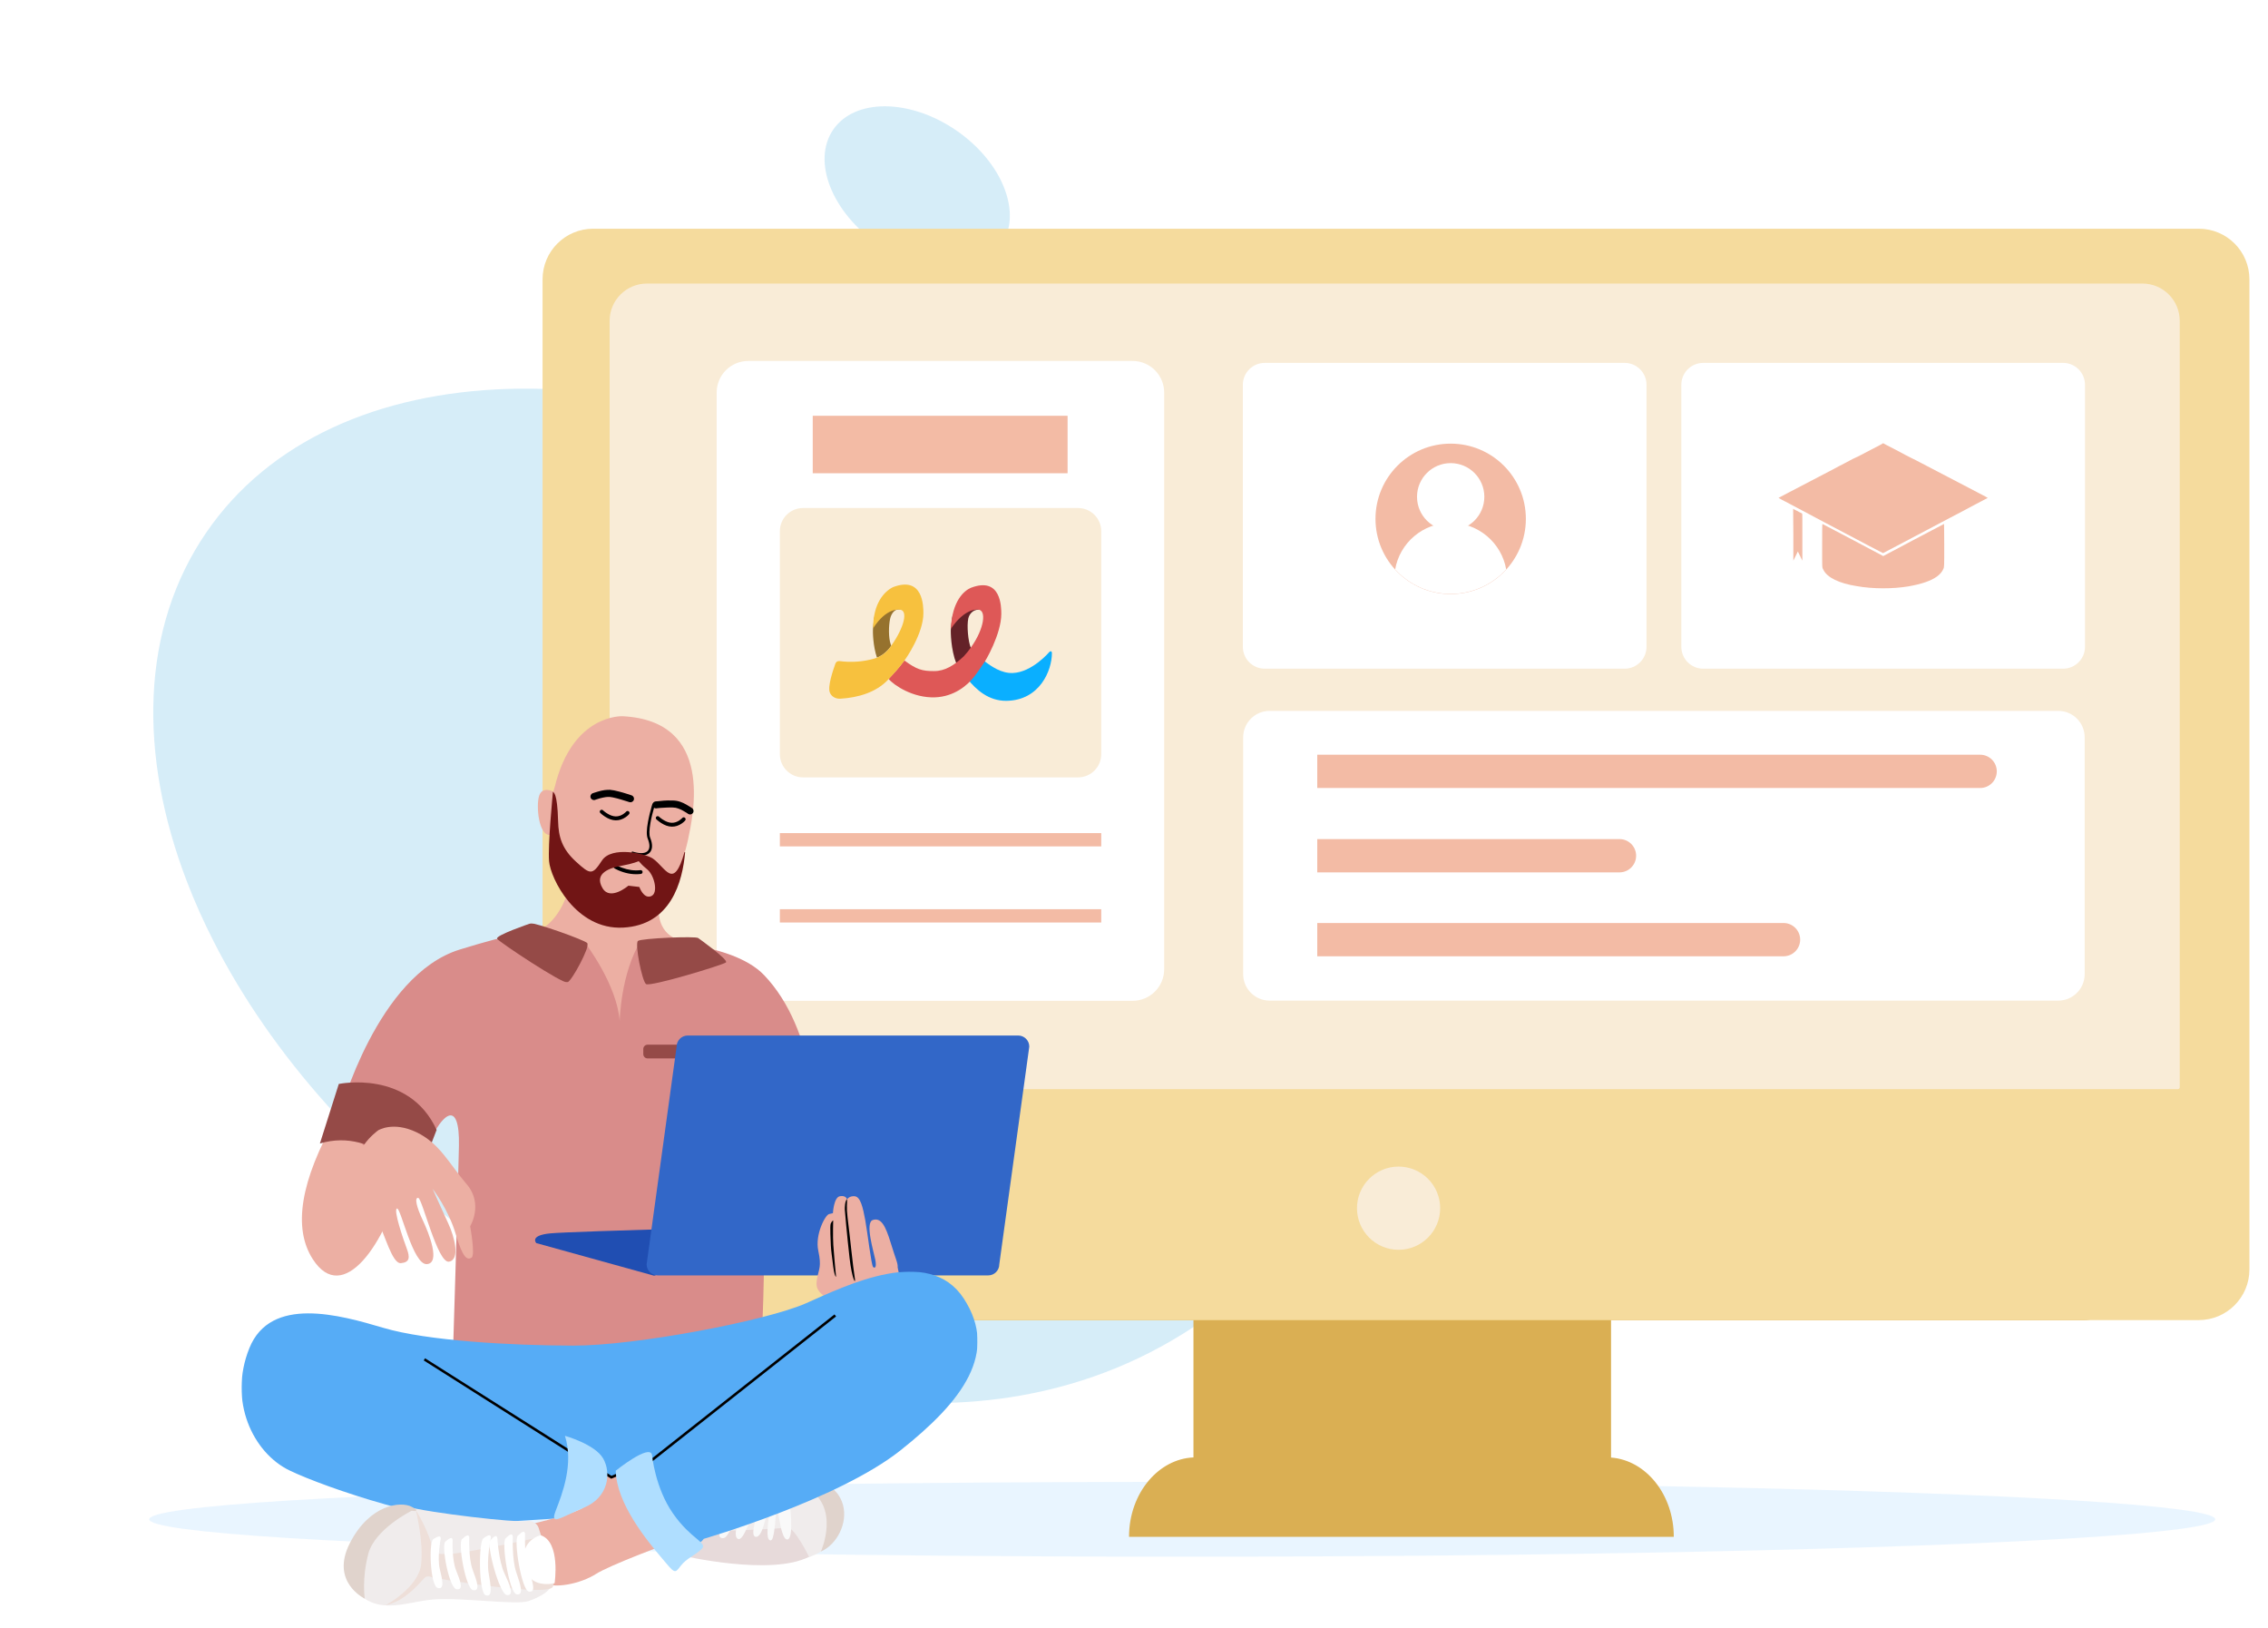 <?xml version="1.0" encoding="utf-8"?>
<!-- Generator: Adobe Illustrator 24.3.0, SVG Export Plug-In . SVG Version: 6.00 Build 0)  -->
<svg version="1.1" id="Camada_1" xmlns="http://www.w3.org/2000/svg" xmlns:xlink="http://www.w3.org/1999/xlink" x="0px" y="0px"
	 viewBox="0 0 3517.2 2523.8" style="enable-background:new 0 0 3517.2 2523.8;" xml:space="preserve">
<style type="text/css">
	.st0{opacity:0.5;}
	.st1{fill-rule:evenodd;clip-rule:evenodd;fill:#ADDBF2;}
	.st2{opacity:0.5;fill-rule:evenodd;clip-rule:evenodd;fill:#D5ECFF;enable-background:new    ;}
	.st3{fill-rule:evenodd;clip-rule:evenodd;fill:#DAAF53;}
	.st4{fill-rule:evenodd;clip-rule:evenodd;fill:#F5DB9D;}
	.st5{fill-rule:evenodd;clip-rule:evenodd;fill:#F9ECD7;}
	.st6{fill-rule:evenodd;clip-rule:evenodd;fill:#FFFFFF;}
	.st7{fill-rule:evenodd;clip-rule:evenodd;fill:#F3BBA5;}
	.st8{fill-rule:evenodd;clip-rule:evenodd;fill:#ECAFA3;}
	.st9{fill-rule:evenodd;clip-rule:evenodd;fill:#D98C8A;}
	.st10{fill-rule:evenodd;clip-rule:evenodd;fill:#FCEBEC;}
	.st11{fill-rule:evenodd;clip-rule:evenodd;fill:#954A47;}
	.st12{filter:url(#Adobe_OpacityMaskFilter);}
	.st13{mask:url(#upper-bodywith-laptop-mask-4_2_);fill-rule:evenodd;clip-rule:evenodd;fill:#954A47;}
	.st14{fill-rule:evenodd;clip-rule:evenodd;fill:#204EB2;}
	.st15{fill-rule:evenodd;clip-rule:evenodd;fill:#3267C8;}
	.st16{fill-rule:evenodd;clip-rule:evenodd;}
	.st17{fill:none;stroke:#000000;stroke-width:3;}
	.st18{fill-rule:evenodd;clip-rule:evenodd;fill:#F0ECEC;}
	.st19{fill-rule:evenodd;clip-rule:evenodd;fill:#E0D3CC;}
	.st20{fill-rule:evenodd;clip-rule:evenodd;fill:#E7DADA;}
	.st21{fill-rule:evenodd;clip-rule:evenodd;fill:#F9F9F9;}
	.st22{filter:url(#Adobe_OpacityMaskFilter_1_);}
	.st23{mask:url(#lower-bodysitting-on-floorlegs-crossed-1-mask-2_2_);fill-rule:evenodd;clip-rule:evenodd;fill:#56ACF6;}
	.st24{fill-rule:evenodd;clip-rule:evenodd;fill:#EEDFD9;}
	.st25{fill-rule:evenodd;clip-rule:evenodd;fill:#AFDEFF;}
	.st26{fill-rule:evenodd;clip-rule:evenodd;fill:#711515;}
	.st27{fill:#F3BBA5;}
	.st28{fill:#0AAFFF;}
	.st29{fill:#642228;}
	.st30{fill:#DE5857;}
	.st31{fill:#96722E;}
	.st32{fill:#F7C13E;}
</style>
<g id="Blobs" transform="translate(1503, 1964) scale(-1, 1) translate(-1503, -1964) translate(380, 664) scale(1 1)" class="st0">
	<g id="Blobs_x2F_6">
		<path id="Shape" class="st1" d="M225.6,151.3C14.3,296.4-166.4,528.6-188,791.4c-10.1,121.4,20.9,234.5,83.2,325.4
			c70.4,102.6,180.7,176.6,317.3,202.1c126.3,23.6,256.6,8.7,382.8-16.7l13.9-2.8c14.2-2.8,29-5.2,42.5-0.5
			c10.2,3.6,18.4,10.8,26.3,18l1.5,1.4c82.6,76.2,173.3,127.4,268.4,157.8l0,0c169.4,54.2,352.8,42.4,528.8-11.9
			c134.9-41.5,265.7-107.9,382.9-188.4c197.1-135.4,346.3-305.9,435.1-480.3l0-0.1c15.5-30.3,29.2-60.9,40.9-91.3
			c76.4-198.1,72.5-394.2-29.8-543c-195-283.8-678.5-295.4-1112.5-39.4C979.6-90.4,567.7-83.8,225.6,151.3z M1143-461.8
			c-71.9,49.4-103.1,129-69.6,177.7c33.5,48.7,118.9,48.2,190.8-1.3c71.9-49.4,103.1-129,69.6-177.7
			C1300.4-511.7,1215-511.2,1143-461.8z"/>
	</g>
</g>
<ellipse id="Floor" class="st2" cx="1833.4" cy="2355.4" rx="1602" ry="58"/>
<path id="Base" class="st3" d="M3281.4,1988.8c0,31.9-21.9,57.8-48.8,57.8h-734.2v213.1c54.3,4.1,97.3,57.6,97.3,122.9h-844.8
	c0-34,11.6-64.8,30.5-87.1c17.9-21.2,42.3-34.8,69.4-36v-212.9h-754.6c-27,0-48.8-25.9-48.8-57.8v-299.2h2231.7
	c1.3,0,2.3,1.2,2.3,2.7V1988.8z"/>
<path id="Monitor" class="st4" d="M3409.9,2046.6h-2490c-43.4,0-78.5-35.1-78.5-78.5v-1535c0-43.4,35.1-78.5,78.5-78.5h2490
	c43.4,0,78.5,35.1,78.5,78.5v1535C3488.4,2011.4,3453.2,2046.6,3409.9,2046.6"/>
<path id="On-Button" class="st5" d="M2233.4,1873.1c0,35.6-28.9,64.5-64.5,64.5s-64.5-28.9-64.5-64.5s28.9-64.5,64.5-64.5
	S2233.4,1837.5,2233.4,1873.1"/>
<path id="Screen" class="st5" d="M945.4,1688.6V497.4c0-31.9,25.9-57.8,57.8-57.8h2319.3c31.9,0,57.8,25.9,57.8,57.8v1188.4
	c0,1.5-1.2,2.7-2.7,2.7H945.4z"/>
<path id="Rectangle-Copy-15" class="st6" d="M3232.9,1143.1v367.2c0,22.6-18.4,41-41,41h-1223c-22.6,0-41-18.4-41-41v-367.2
	c0-22.6,18.4-41,41-41h1223C3214.5,1102.1,3232.9,1120.4,3232.9,1143.1z"/>
<g id="Group" transform="translate(115.385, 68.465)">
	<path id="Rectangle" class="st7" d="M1927.4,1101.6h1028c14.2,0,25.8,11.5,25.8,25.8s-11.5,25.8-25.8,25.8h-1028l0,0V1101.6z"/>
	<path id="Rectangle-Copy" class="st7" d="M1927.4,1232.4h468.7c14.2,0,25.8,11.5,25.8,25.8c0,14.2-11.5,25.8-25.8,25.8h-468.7l0,0
		V1232.4z"/>
	<path id="Rectangle-Copy-2" class="st7" d="M1927.4,1362.5h723.1c14.2,0,25.8,11.5,25.8,25.8c0,14.2-11.5,25.8-25.8,25.8h-723.1
		l0,0V1362.5z"/>
</g>
<path id="Rectangle-Copy-16" class="st6" d="M2553.4,596.6v406.1c0,18.8-15.2,34-34,34h-558c-18.8,0-34-15.2-34-34V596.6
	c0-18.8,15.2-34,34-34h558C2538.2,562.6,2553.4,577.8,2553.4,596.6z"/>
<path id="Rectangle-Copy-16_1_" class="st6" d="M3233.4,596.6v406.1c0,18.8-15.2,34-34,34h-558c-18.8,0-34-15.2-34-34V596.6
	c0-18.8,15.2-34,34-34h558C3218.2,562.6,3233.4,577.8,3233.4,596.6z"/>
<g id="Group-27">
	<path id="Rectangle-Copy-16_2_" class="st6" d="M1805.4,608.6v894c0,27.1-21.9,49-49,49h-596c-27.1,0-49-21.9-49-49v-894
		c0-27.1,21.9-49,49-49h596C1783.4,559.6,1805.4,581.5,1805.4,608.6z"/>
</g>
<path id="Rectangle_1_" class="st5" d="M1245.4,787.6h426.4c19.9,0,36,16.1,36,36v345.6c0,19.9-16.1,36-36,36h-426.4
	c-19.9,0-36-16.1-36-36V823.6C1209.4,803.7,1225.5,787.6,1245.4,787.6z"/>
<rect id="Rectangle_2_" x="1260.4" y="644.6" class="st7" width="395.2" height="89.1"/>
<rect id="Rectangle-Copy-20" x="1209.4" y="1291.6" class="st7" width="498.4" height="20.6"/>
<rect id="Rectangle-Copy-22" x="1209.4" y="1409.6" class="st7" width="498.4" height="20.6"/>
<path id="Neck" class="st8" d="M891.1,1330.4c0,0-3.7,81.2-51,109.8c-43,26,48,176.8,145.9,167.8c53.6-4.9,66.1-151.5,66.1-151.5
	s-43.3-8.4-27.3-74.3L891.1,1330.4z"/>
<path id="Head" class="st8" d="M969.5,1412.9c-63.5-7.7-109.3-49.4-115.7-118.6c-18.4,2.9-22.8-45.1-17.7-60.6
	c5.1-15.5,21.9-6.4,21.9-6.4c0.9-2.4,1.7-5,2.4-7.7c27.7-113.7,105.4-109.2,105.4-109.2c142.7,7.4,109.2,153.1,101.1,191.7
	C1058.8,1340.8,1030.8,1420.3,969.5,1412.9z"/>
<path id="Path" class="st8" d="M521.3,1732.7c-55.4,97.9-67.4,171.1-36.2,219.5c46.9,72.7,113.3-23.4,140.7-130.7
	c18.2-71.5,46.2-128.6,83.8-171.4L521.3,1732.7z"/>
<g id="Group-3" transform="translate(695, 361)">
	<g id="Clip-2">
	</g>
</g>
<path id="Fill-4" class="st9" d="M713,1472.1c82.9-25.6,108.4-27.1,108.4-27.1l87.5,18.9c0,0,48,63,52.1,119.2
	c0,0,1.4-74,32.9-124.7c0,0,138.7-1.3,191,53.3c82.6,86.2,81,237.6,81,237.6l-136.3,14l55.3-76.9c0,0,3.5,313.4-4.7,394.3
	c-104,114.8-478,25.9-478,25.9s8.1-259.3,9.5-330.3s-24.9-61.4-61,26.6c-29.6,71.9-123.6-77.2-123.6-77.2S584.7,1511.8,713,1472.1z"
	/>
<path id="Fill-6" class="st10" d="M1136.2,1862.7c0,0,67.3-24.1,135.7-9.9c0,0-0.9-22.3-0.2-51.8c0.6-24.2,13.8-61.7-34-57.7
	c-55.7,4.7-79.6,5.2-103.8,16.1C1133.9,1759.5,1128.1,1839.6,1136.2,1862.7"/>
<path id="Fill-10" class="st11" d="M496.1,1772.8l29.3-92.3c0,0,108.6-22.7,151.7,71.2l-32.3,83.6
	C644.8,1835.2,584.5,1746.3,496.1,1772.8"/>
<g id="Group-14" transform="translate(338, 0)">
	<g id="Clip-13">
	</g>
	<defs>
		<filter id="Adobe_OpacityMaskFilter" filterUnits="userSpaceOnUse" x="432.7" y="1431.4" width="140.8" height="91.7">
			<feColorMatrix  type="matrix" values="1 0 0 0 0  0 1 0 0 0  0 0 1 0 0  0 0 0 1 0"/>
		</filter>
	</defs>
	<mask maskUnits="userSpaceOnUse" x="432.7" y="1431.4" width="140.8" height="91.7" id="upper-bodywith-laptop-mask-4_2_">
		<g class="st12">
			<polygon id="upper-bodywith-laptop-path-3_2_" class="st6" points="432.7,1431.4 573.5,1431.4 573.5,1523.1 432.7,1523.1 			"/>
		</g>
	</mask>
	<path id="Fill-12" class="st13" d="M484.9,1431.5c0,0-55.4,18.8-52,23.9c3.4,5.1,101.8,70.5,109.1,67.6c7.4-2.9,35-55.3,31.1-60.6
		C569.1,1457.2,489.6,1429.5,484.9,1431.5"/>
</g>
<path id="Fill-15" class="st11" d="M1082.8,1454.3c0,0,47.7,33.9,43,37.8s-117.7,38.3-124,33.5c-6.2-4.9-17.7-63-12.4-66.9
	C994.7,1454.7,1078.8,1451,1082.8,1454.3"/>
<path id="Fill-8" class="st8" d="M562,1828.9c27.3,40,11.1,40.7,23,62.7c11.9,22,23.1,67.9,36.7,66.7c13.6-1.2,14.4-8.7,9-22.9
	c-5.3-14.2-20.9-59.6-15.1-61.8c5.8-2.2,24.7,87.6,46.3,86.2c21.6-1.4,3.5-47.5-6.3-68.1c-9.8-20.6-13.1-35.8-6.9-34.5
	c6.2,1.3,30,101.8,47.6,98.8c17.6-3,8.7-38.3-1.1-59.2c-9.7-20.8-24.3-53.7-24.3-53.7s24.7,32,35.9,70.3
	c11.2,38.2,18.1,40.2,24.4,36.5c6.3-3.7-2.1-48.7-2.1-48.7s21.1-34.5-5.4-65.3c-26.5-30.8-41.4-63.2-77.9-80.6
	c-36.6-17.4-59.3-2.9-59.3-2.9S534.7,1788.9,562,1828.9z"/>
<path id="Fill-17" class="st11" d="M1095.1,1640.9h-90.8c-3.7,0-6.7-3-6.7-6.7v-7.9c0-3.7,3-6.7,6.7-6.7h90.8c3.7,0,6.7,3,6.7,6.7
	v7.9C1101.8,1637.9,1098.8,1640.9,1095.1,1640.9"/>
<path id="Fill-20" class="st14" d="M1014.4,1977.8l-182.7-50.6c0,0-11.4-12,22.1-15.1c33.4-3.2,382.9-12.5,382.9-12.5L1014.4,1977.8
	z"/>
<path id="Fill-22" class="st15" d="M1532.5,1977.3H1020c-9.5,0-17.2-7.7-17.2-17.2l46.5-337.5c0-9.5,7.7-17.2,17.2-17.2H1579
	c9.5,0,17.2,7.7,17.2,17.2l-46.5,337.5C1549.7,1969.6,1542,1977.3,1532.5,1977.3"/>
<path id="Fill-12_1_" class="st8" d="M1411.2,1977.3c0,0-2.9,5.8-6.8,12c-4,6.2-6.2,2.6-13.3,15.7c-7.1,13.1-27.3,39.2-77,21.2
	c-49.7-18-49.6-29.4-46.9-44.3c2.7-15,7.1-18,1.8-42.8c-5.4-24.8,10.7-55.5,16.7-56.9l6-1.4c0,0,1.2-24.8,11-26.3
	c9.8-1.6,10.9,5.1,10.9,5.1s3-5.8,11.9-5c9,0.9,12.7,17.5,16.3,36.9c3.6,19.4,9.4,70.6,12.3,72.9c2.9,2.3,5.5,0.4,3.3-11.4
	c-2.2-11.7-16.5-57.5-3.8-61.6c12.7-4.1,19.6,8.8,27.7,35.4c8.1,26.6,11.2,31,10.8,38.2l2.5,12.2
	C1405.6,1977.3,1411.2,1977.3,1411.2,1977.3z"/>
<path id="Fill-14" class="st16" d="M1313.4,1859.2c0,0,0.6-1.7,0,10c-0.2,4.3,0,10.2,1,18.2c3.8,30.2,8.5,77.9,11,92.3
	c2.5,14.4-4.1,4-7.9-29.4c-3.8-33.4-7.4-73.5-7.4-75.4C1310.1,1871.8,1310.2,1862.3,1313.4,1859.2"/>
<path id="Fill-16" class="st16" d="M1292.3,1930.2c0.9,13.1,2.9,34.8,3.1,37.1c0.3,4.1,1.2,12.1,1.2,12.1s-2.8,0.8-5.4-23.6
	c-0.7-6-2.4-17.1-2.7-24.4c-0.2-6.7-1.7-30.7-0.2-34.4c1.5-3.7,3.8-5,3.8-5S1291.4,1917.8,1292.3,1930.2z"/>
<g id="Group-46" transform="translate(69, 357)">
	<path id="Fill-1" class="st8" d="M863.3,1920c0,0,42.8,18.5,47.9,11.3c5.2-7.2-39.1,37.6-39.1,37.6l-31.9-18L863.3,1920z"/>
	<path id="Stroke-3" class="st17" d="M863.3,1920c0,0,42.8,18.5,47.9,11.3c5.2-7.2-39.1,37.6-39.1,37.6l-31.9-18L863.3,1920z"/>
	<path id="Fill-5" class="st18" d="M1205.8,1942.6c0,0,62.8,36.6,12.9,93.7c-50,57.2-226.6,18-226.6,18l-4.6-22.7
		C987.4,2031.7,1165.1,1945.7,1205.8,1942.6"/>
	<path id="Fill-7" class="st19" d="M1205.8,1942.6c0,0,24.7,5.2,32.5,33.5c7.7,28.3-9.3,61.3-34.3,72.4c0,0,31.9-70.7-24.1-99.9
		L1205.8,1942.6z"/>
	<path id="Fill-9" class="st20" d="M1185.6,2056.5c0,0-22.6-45.9-32.9-44.9c-10.3,1-121.8,6.8-133,4.7l-37,14.9l6.5,23.6
		C989.3,2054.8,1126.8,2087,1185.6,2056.5"/>
	<path id="Fill-11" class="st21" d="M1155.3,1969.9c0,0,8.2,59.8-3.6,59.8c-11.8,0-14.9-67-17-43.8c-2.1,23.2-3.6,52.5-11.3,43.8
		c-7.7-8.8,8.2-73.7,1.5-55.6c-6.7,18-10.8,52-21.6,51.5c-10.8-0.5,4.1-35-1.5-36.1c-5.7-1-17,44.8-26.8,39.1
		c-9.8-5.7,8.2-43.3-2.1-29.4c-10.3,13.9-13.4,30.4-22.7,28.3c-9.3-2.1,1-20.1,6.7-28.8c5.7-8.8,92.7-42.2,95.3-38.1
		C1154.8,1964.8,1155.3,1969.9,1155.3,1969.9"/>
	<g id="Group-15" transform="translate(0, 0.784)">
		<g id="Clip-14">
		</g>
		<defs>
			<filter id="Adobe_OpacityMaskFilter_1_" filterUnits="userSpaceOnUse" x="305.6" y="1613.6" width="1141.5" height="422.6">
				<feColorMatrix  type="matrix" values="1 0 0 0 0  0 1 0 0 0  0 0 1 0 0  0 0 0 1 0"/>
			</filter>
		</defs>
		
			<mask maskUnits="userSpaceOnUse" x="305.6" y="1613.6" width="1141.5" height="422.6" id="lower-bodysitting-on-floorlegs-crossed-1-mask-2_2_">
			<g class="st22">
				<polygon id="lower-bodysitting-on-floorlegs-crossed-1-path-1_2_" class="st6" points="1447.2,1613.6 305.6,1613.6 
					305.6,2036.2 1447.2,2036.2 				"/>
			</g>
		</mask>
		<path id="Fill-13" class="st23" d="M1022.4,2027.9c0,0,208.1-60.3,304.9-137c96.8-76.8,153-151.4,98.4-235.4
			c-54.6-84-182.9-20.1-244.7,7.2c-61.8,27.3-264.5,65.9-361.2,65.7c-96.7-0.2-226.5-7.5-294-27.5s-175.1-50.5-208.1,31.4
			c-33,81.9,5.7,162.3,62.3,189.6c56.7,27.3,231.3,86,320.9,80.4l89.6-5.7c0,0,38.6-42.8,28.3-105.1l54.1,39.1
			c0,0,30.9-0.5,42.2-4.6C926.6,1921.7,989.5,2072.7,1022.4,2027.9"/>
	</g>
	<path id="Fill-16_1_" class="st8" d="M967.3,2035.9c0,0-90.7,33.5-112.3,47.4c-21.6,13.9-66.4,25.8-88.1,10.8
		c-21.6-14.9-8.8-89.1-8.8-89.1s72.6-16.5,80.9-27.8c8.2-11.3,74.2-48.9,74.2-48.9L967.3,2035.9z"/>
	<path id="Fill-18" class="st18" d="M766,2010.8c0,0-4.7-12.1-19.1-9.5c-14.4,2.6-148.9-12.4-187.5-23.2
		c-38.6-10.8-120.5,65.9-85,120c35.5,54.1,84,28.3,127.7,24.7c43.8-3.6,128.8,8.8,147.8,2.6c19.1-6.2,38.1-17.5,38.6-30.9
		C789.1,2081.2,766,2010.8,766,2010.8"/>
	<path id="Fill-20_1_" class="st19" d="M569.4,1985.2c0,0-56.9,28-67.2,66.6c-10.3,38.6-5.5,69.6-5.5,69.6s-54-25.4-23.2-85.9
		c30.8-60.4,79.2-65.4,95.9-56.5C586.1,1987.9,569.4,1985.2,569.4,1985.2"/>
	<path id="Fill-22_1_" class="st24" d="M575.7,1983.9c0,0,23.3,37,26.4,63.8c0,0-2.1,5.2,23.7,4.6c25.8-0.5,145.8-26.9,145.8-26.9
		s25.8,61.9,16.5,77.9c-9.3,16-186-14.4-186-14.4s-7.2-4.1-11.8-0.5s-28.6,36.6-61.4,43.3c0,0,51.1-27.3,55.2-63.4
		C588.2,2032.2,575.7,1983.9,575.7,1983.9"/>
	<path id="Fill-24" class="st6" d="M745.3,2021.4c0,0-1.5,35,5.2,54.6c6.7,19.6,12.3,36.6,0.7,34.5c-11.5-2.1-23.9-79.9-17.2-86.6
		C740.7,2017.3,744.8,2015.2,745.3,2021.4"/>
	<path id="Fill-26" class="st6" d="M726.3,2025.6c0,0-1.5,35,5.2,54.6c6.7,19.6,12.3,36.6,0.7,34.5c-11.5-2.1-23.9-79.9-17.2-86.6
		C721.6,2021.4,725.7,2019.4,726.3,2025.6"/>
	<path id="Fill-28" class="st6" d="M658.8,2026.8c0,0-1.5,32,5.2,49.9c6.7,17.9,12.3,33.5,0.7,31.6c-11.5-1.9-23.9-73.1-17.2-79.2
		C654.1,2023,658.3,2021.1,658.8,2026.8"/>
	<path id="Fill-30" class="st6" d="M633,2030.7c0,0-1.5,29.9,5.2,46.6c6.7,16.7,12.3,31.3,0.7,29.5c-11.5-1.8-23.9-68.2-17.2-73.9
		C628.4,2027.2,632.5,2025.4,633,2030.7"/>
	<path id="Fill-32" class="st6" d="M614.5,2028.5c0,0-5.8,29.4-1.5,46.9c4.3,17.5,7.7,32.7-3.5,29.3c-11.2-3.4-14-70.9-6.5-75.6
		C610.4,2024.4,614.8,2023.2,614.5,2028.5"/>
	<path id="Fill-34" class="st6" d="M702.3,2027.8c0,0,2,35,10.7,53.8c8.7,18.8,15.9,35.2,4.2,34.3c-11.7-0.9-31.9-77-26-84.4
		C697.3,2024.2,701.2,2021.7,702.3,2027.8"/>
	<path id="Fill-36" class="st6" d="M692.2,2027.2c0,0-7,34.4-3.4,54.7c3.6,20.4,6.4,38.1-4.6,34.2c-11.1-3.9-11.2-82.6-3.6-88.2
		C688.3,2022.4,692.7,2021,692.2,2027.2"/>
	<path id="Fill-38" class="st6" d="M769.4,2023.1c0,0-32.4,7.1-25.7,46.2c6.7,39.1,47.4,28.1,47.4,28.1S800.8,2033.1,769.4,2023.1"
		/>
	<polygon id="Stroke-40" points="1225.1,1680.8 940.8,1905 879.2,1931 814,1890.4 590.2,1748.8 588.1,1752.1 811.9,1893.8 
		878.9,1935.5 942.8,1908.5 1227.6,1683.9 	"/>
	<path id="Fill-42" class="st25" d="M807.1,1869c0,0,46.4,12.9,59.2,35c12.9,22.2,8.8,60.3-29.4,76.2c-38.1,16-53.6,29.4-43.8,4.1
		S821,1912.7,807.1,1869"/>
	<path id="Fill-44" class="st25" d="M942.1,1898.3c0,0,4.6,51.5,33,91.7c28.3,40.2,53.6,44.3,44.3,54.1c-9.3,9.8-23.7,14.4-33,26.8
		c-9.3,12.4-8.8,11.8-30.4-13.9c-21.6-25.8-69-82.9-70.1-133.9C885.9,1923,938,1881.3,942.1,1898.3"/>
</g>
<g id="Group-124" transform="translate(25, 31)">
	<path id="Stroke-110" d="M992.8,1235.2c1.1-1.1,2.9-1.2,4.1-0.2l0.5,0.5c0.4,0.3,0.8,0.7,1.3,1.1c1.4,1.1,2.9,2.3,4.6,3.3
		c4.6,2.9,9.1,4.6,13.4,4.7c4.3,0.1,8.3-1.3,11.9-3.7c1.2-0.8,2.3-1.7,3.3-2.6l0.3-0.3c0.2-0.2,0.4-0.4,0.6-0.6l0.2-0.2
		c1.1-1.3,2.9-1.5,4.2-0.4c1.3,1.1,1.5,2.9,0.4,4.2l-0.2,0.2c-0.3,0.3-0.7,0.8-1.3,1.4c-1.2,1.1-2.5,2.2-4,3.2
		c-4.5,3.1-9.7,4.9-15.3,4.8c-5.6-0.1-11.1-2.2-16.5-5.7c-1.9-1.2-3.6-2.5-5.2-3.8l-0.5-0.4c-0.7-0.6-1.2-1.1-1.6-1.4
		C991.7,1238.2,991.7,1236.3,992.8,1235.2z"/>
	<path id="Stroke-112" d="M926.9,1311.3c0.8-1.4,2.6-1.8,4-1.1l0.7,0.4l0.5,0.3c0.4,0.2,0.8,0.4,1.2,0.6c1.9,1,4.1,1.9,6.5,2.8
		c9,3.3,18.6,4.9,28.4,3.7c1.6-0.2,3.1,1,3.3,2.6c0.2,1.6-1,3.1-2.6,3.3c-10.8,1.3-21.4-0.4-31.2-4.1c-2.6-1-5-2-7.1-3.1l-0.8-0.4
		c-0.9-0.5-1.5-0.8-1.9-1.1C926.4,1314.5,926,1312.7,926.9,1311.3z"/>
	<path id="Stroke-114" d="M987.1,1214.9l3.8,1.2l-0.4,1.2c-0.3,1-0.6,2.1-1,3.3c-1,3.5-2.1,7.3-3,11.2c-1.1,4.3-2,8.5-2.7,12.5
		l-0.2,1.2c-1.7,10.1-2,17.8-0.4,22l0.1,0.2c8.9,22-3.2,33.1-28.5,25.3l-0.8-0.2l1.2-3.8c22.8,7.3,31.9-0.9,24.3-19.8
		c-2.1-5.2-1.8-14,0.3-25.6c0.7-4.1,1.7-8.3,2.7-12.8c0.9-3.5,1.8-7,2.7-10.2l0.3-1.2c0.2-0.7,0.4-1.4,0.6-2l0.5-1.6L987.1,1214.9z"
		/>
	<path id="Stroke-116" d="M912.7,1193.9c3-0.4,5.9-0.5,8.5-0.4c3.6,0.3,8.5,1.2,14.3,2.8c1.8,0.5,3.6,1,5.5,1.5
		c3.2,0.9,6.4,1.9,9.5,2.9l2,0.7l2,0.7c2.9,1,4.4,4.1,3.4,7c-1,2.8-4,4.3-6.8,3.5l-0.3-0.1l-0.9-0.3c-0.8-0.3-1.8-0.6-2.8-0.9
		c-2.9-1-6-1.9-9.1-2.8c-1.8-0.5-3.6-1-5.3-1.5l-1.1-0.3c-4.7-1.2-8.6-2-11.2-2.2c-1.8-0.1-3.8,0-6.2,0.3c-2.8,0.4-5.9,1.1-9,1.9
		c-1.6,0.4-3.1,0.9-4.5,1.4l-0.7,0.2c-0.4,0.2-0.8,0.3-1.2,0.4l-0.7,0.3c-2.8,1.1-6-0.3-7.1-3.1c-1.1-2.8,0.3-6,3.1-7.1l0.6-0.2
		c0.5-0.2,1.1-0.4,1.8-0.6c1.8-0.6,3.7-1.2,5.8-1.8C905.8,1195.1,909.4,1194.4,912.7,1193.9z"/>
	<path id="Stroke-118" d="M1009.9,1210l1.3,0c5.4-0.1,9.9,0,13.2,0.6c1.8,0.3,3.7,0.8,5.7,1.5c2.9,1,6,2.4,9.1,4.2
		c2,1.1,3.9,2.2,5.7,3.4l0.8,0.5c1.2,0.8,2.1,1.4,2.7,1.8c2.4,1.8,2.9,5.1,1.1,7.5c-1.7,2.3-4.9,2.9-7.3,1.3l-0.7-0.5l-0.6-0.4
		c-0.3-0.2-0.7-0.5-1-0.7c-1.8-1.2-3.7-2.3-5.7-3.4c-2.6-1.4-5.2-2.6-7.5-3.4c-1.4-0.5-2.8-0.9-3.9-1.1c-2.7-0.5-7.1-0.6-12.5-0.4
		c-3.3,0.1-6.8,0.3-10.4,0.6l-1.6,0.1c-1,0.1-2,0.2-2.9,0.3l-2.7,0.3c-2.9,0.3-5.6-1.8-5.9-4.8c-0.3-2.9,1.7-5.5,4.5-5.9l0.8-0.1
		l1.2-0.1l0.3,0c1.7-0.2,3.5-0.3,5.4-0.5C1002.8,1210.3,1006.5,1210.1,1009.9,1210z"/>
	<path id="Stroke-120" d="M905.9,1225.3c1.1-1.1,2.9-1.2,4.1-0.2l0.5,0.5l0.5,0.4c0.2,0.2,0.5,0.4,0.8,0.7c1.4,1.1,2.9,2.3,4.6,3.3
		c4.6,2.9,9.1,4.6,13.4,4.7c4.3,0.1,8.3-1.3,11.9-3.7c1.2-0.8,2.3-1.7,3.3-2.6l0.4-0.4c0.2-0.2,0.4-0.4,0.5-0.5l0.1-0.1
		c1.1-1.3,2.9-1.5,4.2-0.4c1.3,1.1,1.5,2.9,0.4,4.2l-0.2,0.2c-0.3,0.3-0.7,0.8-1.3,1.4c-1.2,1.1-2.5,2.2-4,3.2
		c-4.5,3.1-9.7,4.9-15.3,4.8c-5.6-0.1-11.1-2.2-16.5-5.7c-1.9-1.2-3.6-2.5-5.2-3.8l-0.4-0.4c-0.7-0.6-1.2-1.1-1.6-1.4
		C904.8,1228.4,904.8,1226.5,905.9,1225.3z"/>
	<path id="Stroke-122" d="M888.3,1367.9l2-3.5l0.7,0.4l0.7,0.3c1,0.5,2.1,1.1,3.4,1.7l0.5,0.3c4.2,2.1,8.9,4.1,13.9,6
		c11.4,4.4,22.8,7.4,33.3,8.4c4.8,0.4,9.3,0.5,13.5,0l0.8-0.1l0.5,4c-4.8,0.6-9.9,0.6-15.2,0.1c-10.9-1-22.6-4.1-34.4-8.7
		c-5.1-2-9.9-4.1-14.2-6.2l-1.6-0.8c-0.7-0.3-1.3-0.7-2-1l-1.1-0.6L888.3,1367.9z"/>
</g>
<path id="Fill-137" class="st26" d="M991.5,1375.1l-17-2c0,0-28,24-40,4c-14.5-24.2,13-32,30-35s26-7,26-7c6,6,3,4.2,13.3,12.8
	c11,9.1,17.7,36.9,5.9,41.5C998,1394,991.5,1375.1,991.5,1375.1z M1061.5,1321.1c-17,60-29,24-49,10c-11-7.7-64-20-79,3s-18,22-40,2
	s-27.4-38.8-28-63c-1.2-45.7-7.2-43.8-8-45.7c-0.3,4.1-8,82.5-6,107.7c2,26,41,107,115,103s92-71,96-117"/>
<circle id="Oval" class="st7" cx="2249.7" cy="804.4" r="116.6"/>
<path id="Combined-Shape_1_" class="st6" d="M2249.7,810.6c43,0,79,31.2,86.1,72.2c-21.2,23.3-52.2,38-86.1,38
	c-34.2,0-64.9-14.7-86.1-38C2170.7,841.7,2206.6,810.6,2249.7,810.6z"/>
<circle id="Oval-Copy_1_" class="st6" cx="2249.7" cy="770.2" r="52.2"/>
<g>
	<path class="st27" d="M2901.9,697c-10,5.2-21.4,11.4-25.2,12.9c-3.8,1.5-10.3,5.5-14.9,7.7s-15.2,8-24,12.6
		c-67.1,34.9-79.7,41.7-79.7,41.7s8,4.6,18.2,9.7c21.1,11.1,33.1,17.5,52.5,27.9c64.2,34,91.1,48,91.4,48c0.3,0,19.1-10,104-54.8
		c11.7-6.2,29.8-15.5,39.9-21.1c10-5.2,18.5-9.7,18.5-9.7c0-0.3-11.4-6.2-104-54.5c-4.9-2.6-11.1-5.8-14-7.1
		c-2.9-1.4-14-7.1-24.6-12.9c-11.1-5.5-19.7-10.3-19.7-10.3C2920.1,687.6,2912.1,691.9,2901.9,697z"/>
	<path class="st27" d="M2781.1,829v40.2l3.5-7.1l3.5-7.1l3.5,7.1l3.5,7.1v-36.3c0-28.8,0-36.3-0.3-36.6c-0.3-0.3-2-1.4-4.3-2.3
		c-2.3-1.4-5.2-2.6-6.8-3.5l-2.9-1.7L2781.1,829z"/>
	<path class="st27" d="M2825.8,845.3c0,37.2-0.3,34,2,38.3c5.8,11.7,24,20.8,52.2,25.2c24.3,4.3,55.4,4.3,79.4,0.3
		c20-3.5,34.6-8.3,44.3-15.2c4.6-3.2,8.3-7.7,10-11.7c1.4-3.2,1.4-2.6,1.4-37.6c0-17.8-0.3-32.3-0.3-32.3s-21.4,11.4-47.4,24.9
		l-46.9,24.9l-46.9-24.9c-26-13.7-47.4-24.9-47.4-24.9C2825.8,812.4,2825.8,827.3,2825.8,845.3z"/>
</g>
<path class="st28" d="M1500.1,1052.3c13.9,17.2,33.1,34.5,60.6,34.2c51.7-0.6,70.6-47.1,70.6-73.9c0-3.3-2.2-3.6-4-1.8
	c0,0-26.5,31.5-56.9,32.6c-17.5,0.6-33-10.2-43.8-18.5c-1-0.8-2.5-0.6-3.3,0.4c0,0,0,0,0,0
	C1514.8,1036.5,1508.1,1043.7,1500.1,1052.3"/>
<path class="st29" d="M1483,1028.4c9.4-3.9,35.2,1.4,43.8-2.5c0,0-17.6-13.2-21.1-21.2c-4.4-10-6.5-34.7-4.1-45.8
	c1.8-8,8.2-13.7,15.8-13.7c9.2,0,2.6-6.3,2.7-6.3c-6-0.1-20.4,6.8-42.6,14.4c-1.1,4.4-2.6,19.2-2.9,21.6
	C1474.1,979.5,1474.7,1007.6,1483,1028.4z"/>
<path class="st30" d="M1552.8,951.7c0-10.3-0.1-58.4-47.2-40.4c-9.8,4.2-29.1,19.3-31,63.6c22.3-33.2,42.2-29.8,42.2-29.8
	c13.5,0.6,9.6,29.4-10.7,58.1c-3.5,5.1-7.4,9.9-11.6,14.4c-14.4,13.5-28.8,23-46.3,22.8c-18.2,0.1-27.1-2.7-45.7-16.5
	c-9,12.3-15.9,19.5-24.4,28.7c8.3,9.9,38,29.8,72,28.5c29.4-1.1,49.9-18.3,60.4-31.7c5.7-7.2,14.3-20,14.3-20.1
	C1527.9,1025.9,1552.8,983.1,1552.8,951.7z"/>
<path class="st31" d="M1381.4,999.2c-3.7-10.2-3.4-29.3-0.9-40.4c1.9-8.2,7.3-14.2,13-14c9.2,0.3,5.5-5.3,5.6-5.3
	c-6-0.1-20.4,6.8-42.6,14.4c-1.1,4.3-2.3,18.1-2.6,20.5c-0.6,5.1,0,27.5,6.1,45.2c9.4-3.9,17-10.8,22.2-18.6
	C1381.9,1000.3,1381.6,999.7,1381.4,999.2z"/>
<path class="st32" d="M1384.8,910.3c-13.2,6.5-30.8,24.7-30.8,63.8c21.1-32.9,41-28.9,41-28.9c13.8,0.3,7.6,27-12.8,55.8
	c-5.2,7.9-12.5,14.7-22.1,18.6c-1.3,0.5-2.7,1-4.1,1.4c-17.5,5-36,6.3-54.1,3.9c-2.7-0.4-5.3,1.1-6.3,3.7
	c-3.9,10.9-12.4,35.8-8.7,45c4.5,10.9,16.6,9.6,16.6,9.6c27.6-1.7,55.1-9.8,73.6-29.3l0,0c8.6-9.2,17.4-18.5,24.7-28.9
	c3.1-3.5,30.2-43,30.2-74.3C1432,940.4,1431.9,892.3,1384.8,910.3z"/>
</svg>

